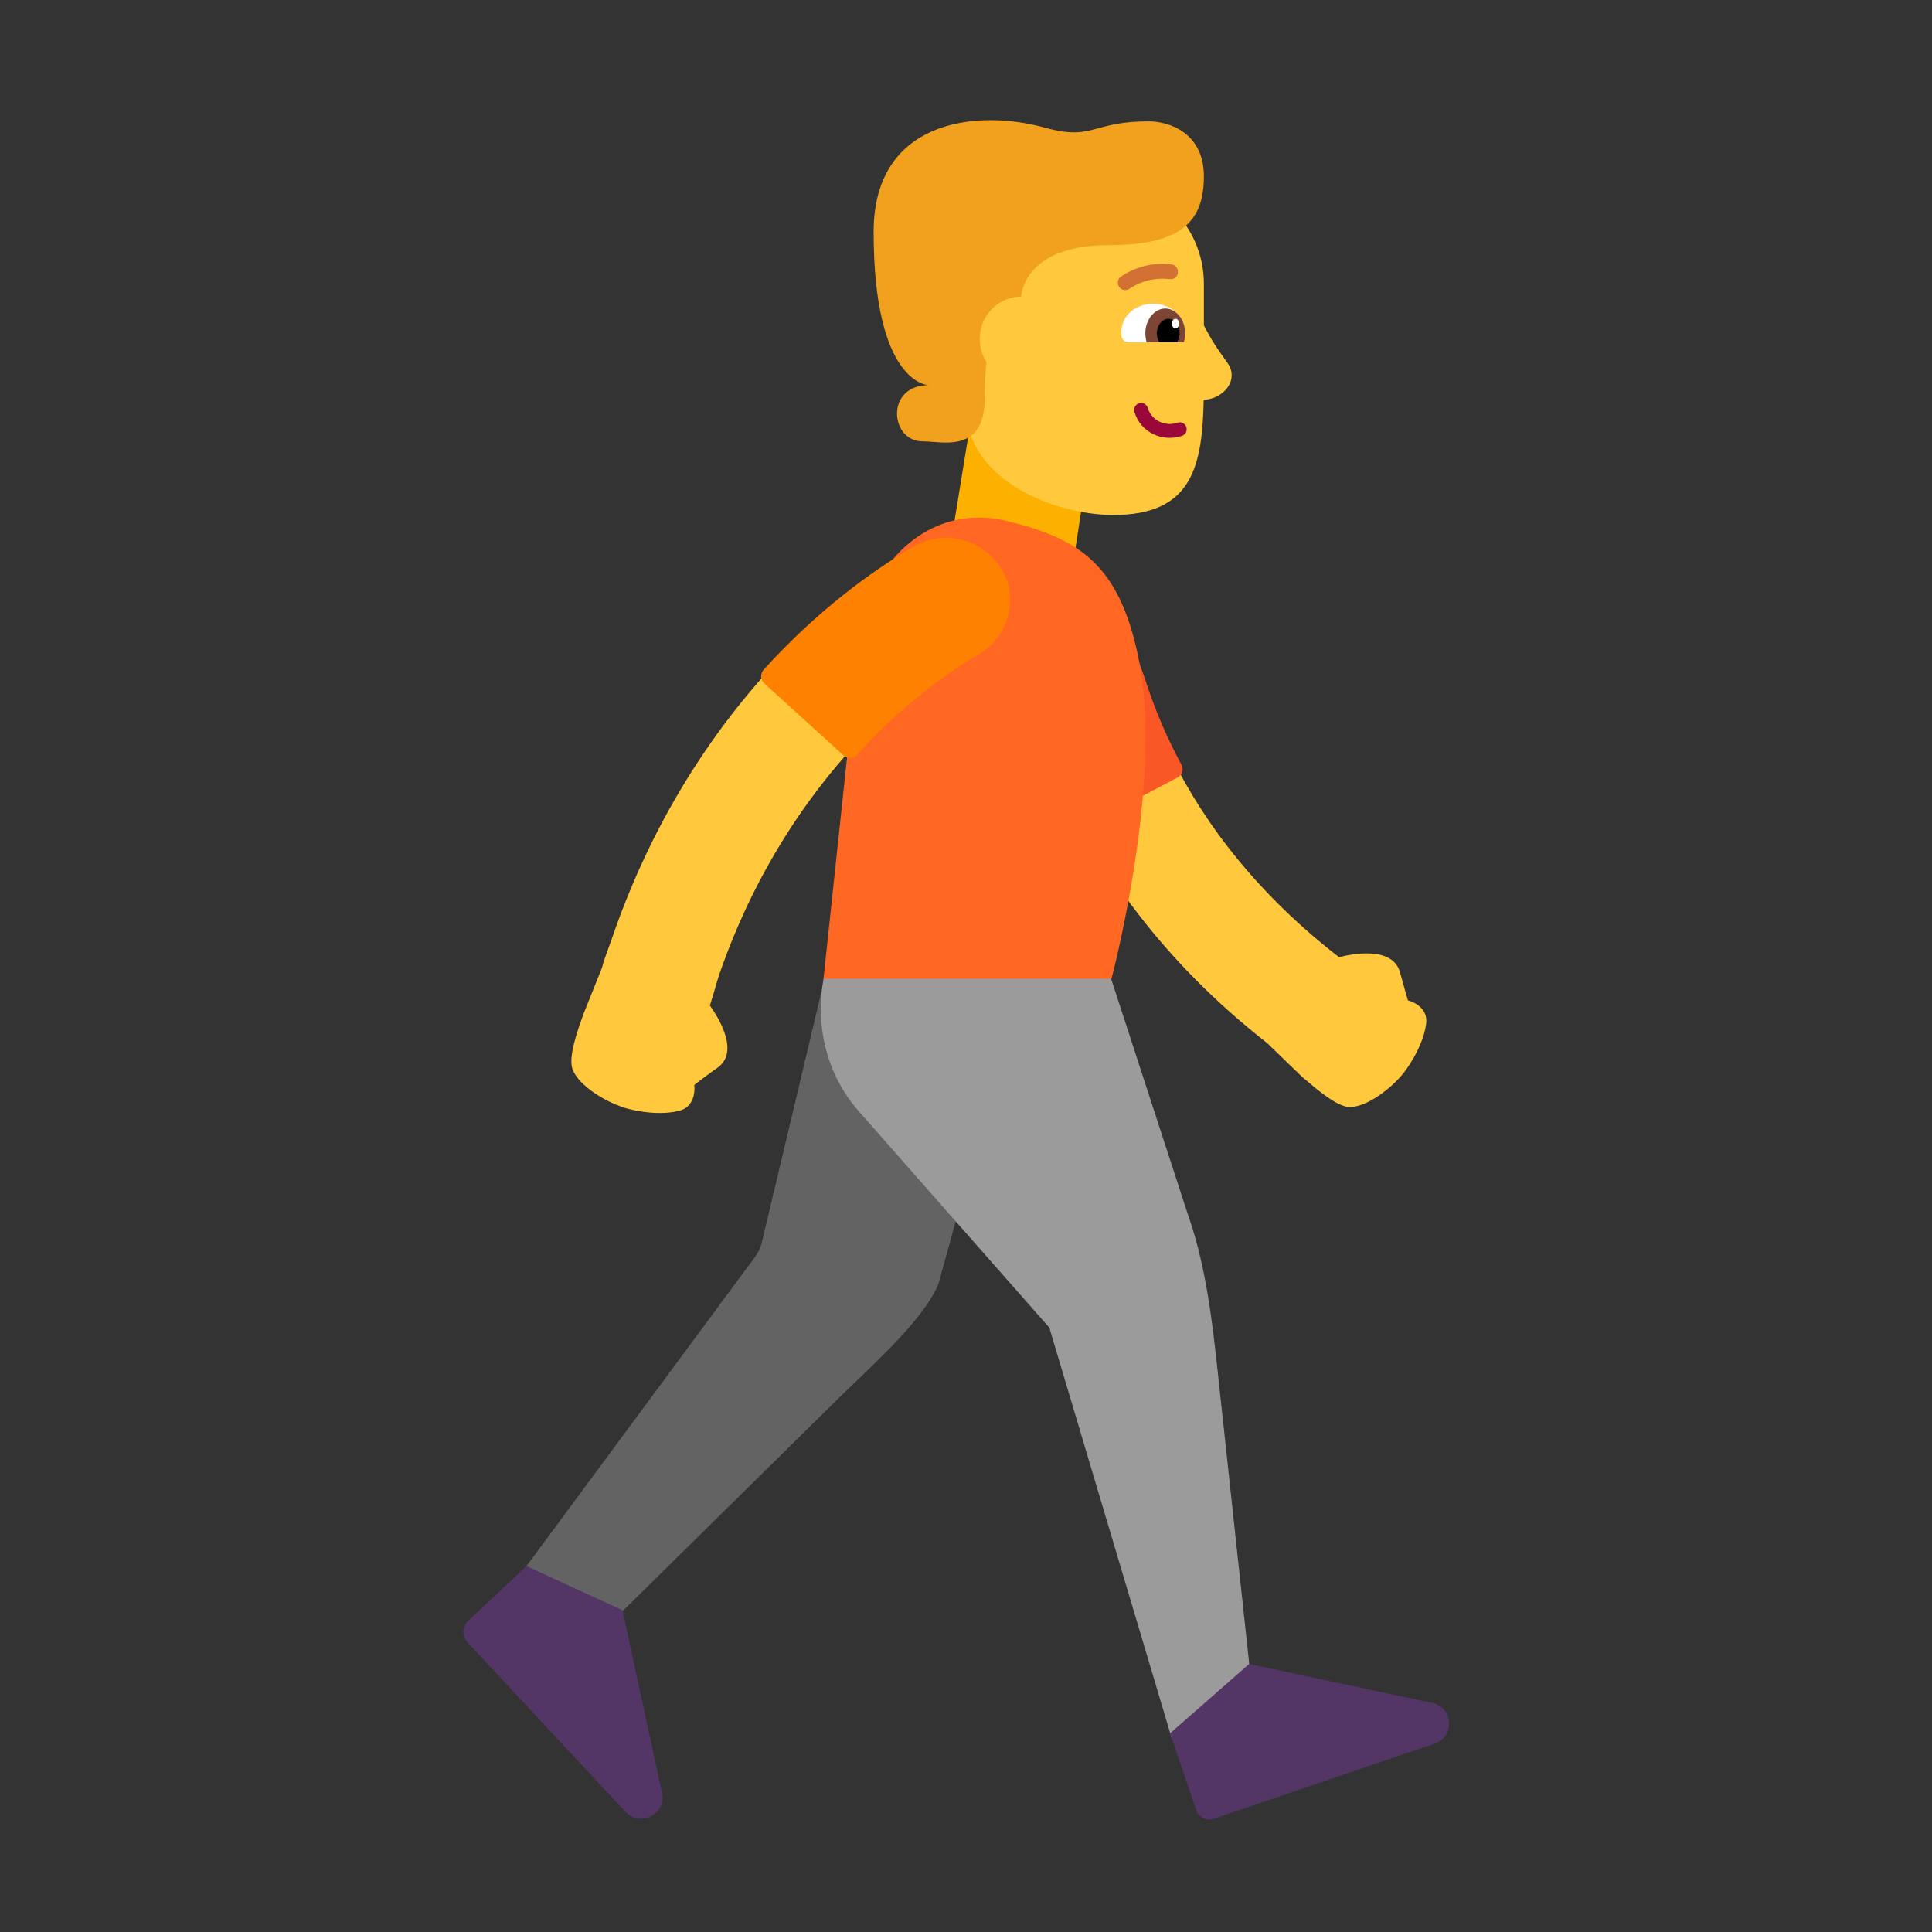 <svg width="32" height="32" viewBox="0 0 32 32" fill="none" xmlns="http://www.w3.org/2000/svg">
<rect x="0" y="0" width="32" height="32" fill="#333333" stroke="none"/>
<path d="M17.58 12.88L16.63 12.95C15.11 13 14.1 13.81 13.88 15.27L12.62 20.57C12.6 20.67 12.55 20.76 12.49 20.84L8.46 26.29L9.83 27.16L13.96 23.09C14.68 22.4 15.29 21.83 15.54 21.28L16.72 16.99L17.58 12.88Z" fill="#636363"/>
<path d="M18.4 16.2L19.67 20.1C19.9 20.75 20.03 21.46 20.14 22.45L20.7 27.64L19.41 28.8L17.38 21.99L14.21 18.39C13.69 17.79 13.5 16.99 13.64 16.21L15.872 15.461L18.4 16.21V16.2Z" fill="#9B9B9B"/>
<path d="M7.75 26.85L8.72 25.94L10.31 26.67L10.97 29.72C11.02 30.06 10.6 30.26 10.36 30.01L7.74 27.2C7.65 27.1 7.65 26.94 7.75 26.85Z" fill="#533566"/>
<path d="M19.81 29.97L19.38 28.71L20.69 27.56L23.74 28.21C24.08 28.3 24.09 28.77 23.76 28.88L20.12 30.12C19.99 30.17 19.85 30.1 19.81 29.97Z" fill="#533566"/>
<path d="M11.758 16.654C11.788 16.561 11.816 16.466 11.842 16.377C11.865 16.295 11.887 16.218 11.91 16.15C13.175 12.478 15.78 10.914 16.048 10.754C16.061 10.745 16.07 10.74 16.07 10.74C16.53 10.49 16.71 9.93 16.47 9.47C16.23 9.01 15.66 8.83 15.21 9.07C15.07 9.14 11.72 10.93 10.14 15.53C10.121 15.585 10.101 15.64 10.082 15.693C10.038 15.812 9.996 15.926 9.97 16.03L9.67 16.78C9.668 16.786 9.666 16.792 9.663 16.798C9.582 17.023 9.431 17.436 9.47 17.66C9.52 17.93 9.97 18.23 10.35 18.35C10.35 18.35 10.83 18.5 11.24 18.4C11.55 18.33 11.5 17.97 11.5 17.97C11.5 17.97 11.61 17.88 11.89 17.68C12.254 17.416 11.894 16.844 11.758 16.654Z" fill="#FFC83D"/>
<path d="M16.958 10.937C16.906 10.427 17.276 9.97 17.786 9.918C18.293 9.866 18.747 10.233 18.802 10.74L18.803 10.752C18.805 10.766 18.809 10.791 18.815 10.826C18.827 10.898 18.849 11.01 18.887 11.157C18.961 11.451 19.096 11.881 19.334 12.392C19.791 13.372 20.634 14.658 22.179 15.854C22.385 15.801 23.072 15.661 23.19 16.11C23.28 16.44 23.32 16.57 23.32 16.57C23.32 16.57 23.67 16.65 23.62 16.97C23.56 17.38 23.25 17.77 23.25 17.77C23 18.08 22.56 18.38 22.3 18.33C22.098 18.286 21.818 18.049 21.631 17.89C21.606 17.869 21.582 17.848 21.56 17.83L20.99 17.278C19.218 15.892 18.215 14.379 17.654 13.176C17.36 12.547 17.189 12.005 17.089 11.613C17.039 11.416 17.007 11.256 16.988 11.141C16.978 11.083 16.971 11.036 16.966 11.002C16.964 10.984 16.962 10.97 16.96 10.959L16.959 10.944L16.958 10.939L16.958 10.937Z" fill="#FFC83D"/>
<path d="M16.11 6.78L15.79 8.75L17.81 9.1L18.12 7.09L16.11 6.78Z" fill="#FCB100"/>
<path d="M17.75 13.63C17.14 12.47 16.84 11.42 16.7 10.66C16.58 10.03 17.06 9.44 17.7 9.41H17.74C18.22 9.41 18.48 9.65 18.57 10.13C18.62 10.41 18.85 10.89 18.98 11.29C19.13 11.76 19.33 12.22 19.57 12.67C19.61 12.75 19.58 12.84 19.5 12.88L17.96 13.69C17.88 13.74 17.79 13.71 17.75 13.63Z" fill="#F95725"/>
<path d="M16.68 8.63C17.86 8.92 18.57 9.33 18.88 11.02C19.25 13.04 18.41 16.21 18.41 16.21H13.64L14.24 10.57C14.37 9.37 15.37 8.31 16.68 8.63Z" fill="#FF6723"/>
<path d="M12.65 11.09C13.55 10.1 14.44 9.46 15.12 9.06C15.68 8.72 16.41 8.97 16.66 9.57L16.68 9.61C16.83 10.08 16.64 10.59 16.21 10.84C15.95 10.99 15.64 11.19 15.31 11.46C14.91 11.77 14.54 12.12 14.2 12.5C14.14 12.57 14.04 12.57 13.97 12.51L12.66 11.32C12.59 11.26 12.59 11.16 12.65 11.09Z" fill="#FF8101"/>
<path d="M18.44 8.53C17.66 8.53 16.43 8.14 16.08 7.22L15.75 5.99L15.38 4.7C15.38 3.75 16.15 2.98 17.1 2.98H18.22C19.17 2.98 19.94 3.75 19.94 4.7V5.39C20.086 5.673 20.197 5.824 20.273 5.929C20.358 6.046 20.4 6.104 20.4 6.22C20.4 6.44 20.16 6.62 19.94 6.62L19.937 6.62C19.914 7.729 19.744 8.53 18.44 8.53Z" fill="#FFC83D"/>
<path d="M18.69 5.67C18.62 5.67 18.57 5.61 18.57 5.53V5.52C18.57 5.2 18.84 5.03 19.1 5.03C19.36 5.03 19.63 5.21 19.63 5.52V5.53C19.63 5.61 19.57 5.67 19.51 5.67H18.69Z" fill="white"/>
<path d="M19.61 5.67C19.62 5.62 19.63 5.57 19.63 5.52C19.63 5.29 19.48 5.11 19.3 5.11C19.12 5.11 18.97 5.3 18.97 5.52C18.97 5.57 18.98 5.62 18.99 5.67H19.61Z" fill="#7D4533"/>
<path d="M19.5 5.66C19.52 5.62 19.54 5.57 19.54 5.52C19.54 5.39 19.46 5.28 19.35 5.28C19.25 5.28 19.16 5.39 19.16 5.52C19.16 5.58 19.18 5.63 19.2 5.67H19.5V5.66Z" fill="black"/>
<path d="M19.47 5.44C19.437 5.44 19.41 5.404 19.41 5.36C19.41 5.316 19.437 5.28 19.47 5.28C19.503 5.28 19.53 5.316 19.53 5.36C19.53 5.404 19.503 5.44 19.47 5.44Z" fill="white"/>
<path fill-rule="evenodd" clip-rule="evenodd" d="M18.867 6.68C18.806 6.698 18.772 6.762 18.79 6.823C18.89 7.16 19.249 7.328 19.576 7.219C19.637 7.199 19.669 7.134 19.649 7.074C19.629 7.013 19.564 6.981 19.504 7.001C19.291 7.072 19.071 6.961 19.011 6.757C18.992 6.696 18.928 6.662 18.867 6.68Z" fill="#990839"/>
<path d="M16.912 4.912C16.927 4.763 17.065 4.06 18.37 4.06C19.6 4.06 19.94 3.64 19.94 2.92C19.94 2.19 19.35 2.01 19.03 2.01C18.611 2.01 18.384 2.072 18.195 2.123C17.946 2.191 17.761 2.241 17.29 2.11C16.15 1.8 14.47 2 14.47 3.84C14.47 6.37 15.38 6.38 15.38 6.38C14.66 6.38 14.74 7.31 15.28 7.31C15.327 7.31 15.382 7.314 15.441 7.319C15.796 7.347 16.31 7.387 16.31 6.59C16.31 6.36 16.32 6.162 16.337 5.992C16.267 5.883 16.227 5.753 16.227 5.612C16.227 5.227 16.529 4.92 16.912 4.912Z" fill="#F1A11E"/>
<path d="M18.638 4.805C18.665 4.805 18.691 4.796 18.712 4.78C18.907 4.65 19.142 4.595 19.374 4.624C19.39 4.626 19.407 4.625 19.422 4.621C19.438 4.617 19.453 4.609 19.466 4.599C19.479 4.589 19.489 4.576 19.497 4.562C19.504 4.547 19.509 4.531 19.51 4.515C19.512 4.499 19.51 4.483 19.506 4.467C19.501 4.452 19.494 4.437 19.484 4.424C19.474 4.412 19.461 4.401 19.447 4.393C19.433 4.386 19.417 4.381 19.401 4.379C19.106 4.343 18.808 4.416 18.563 4.584C18.542 4.6 18.527 4.621 18.52 4.646C18.512 4.671 18.512 4.697 18.521 4.722C18.529 4.746 18.545 4.767 18.566 4.782C18.587 4.797 18.612 4.805 18.638 4.805Z" fill="#D37034"/>
</svg>
